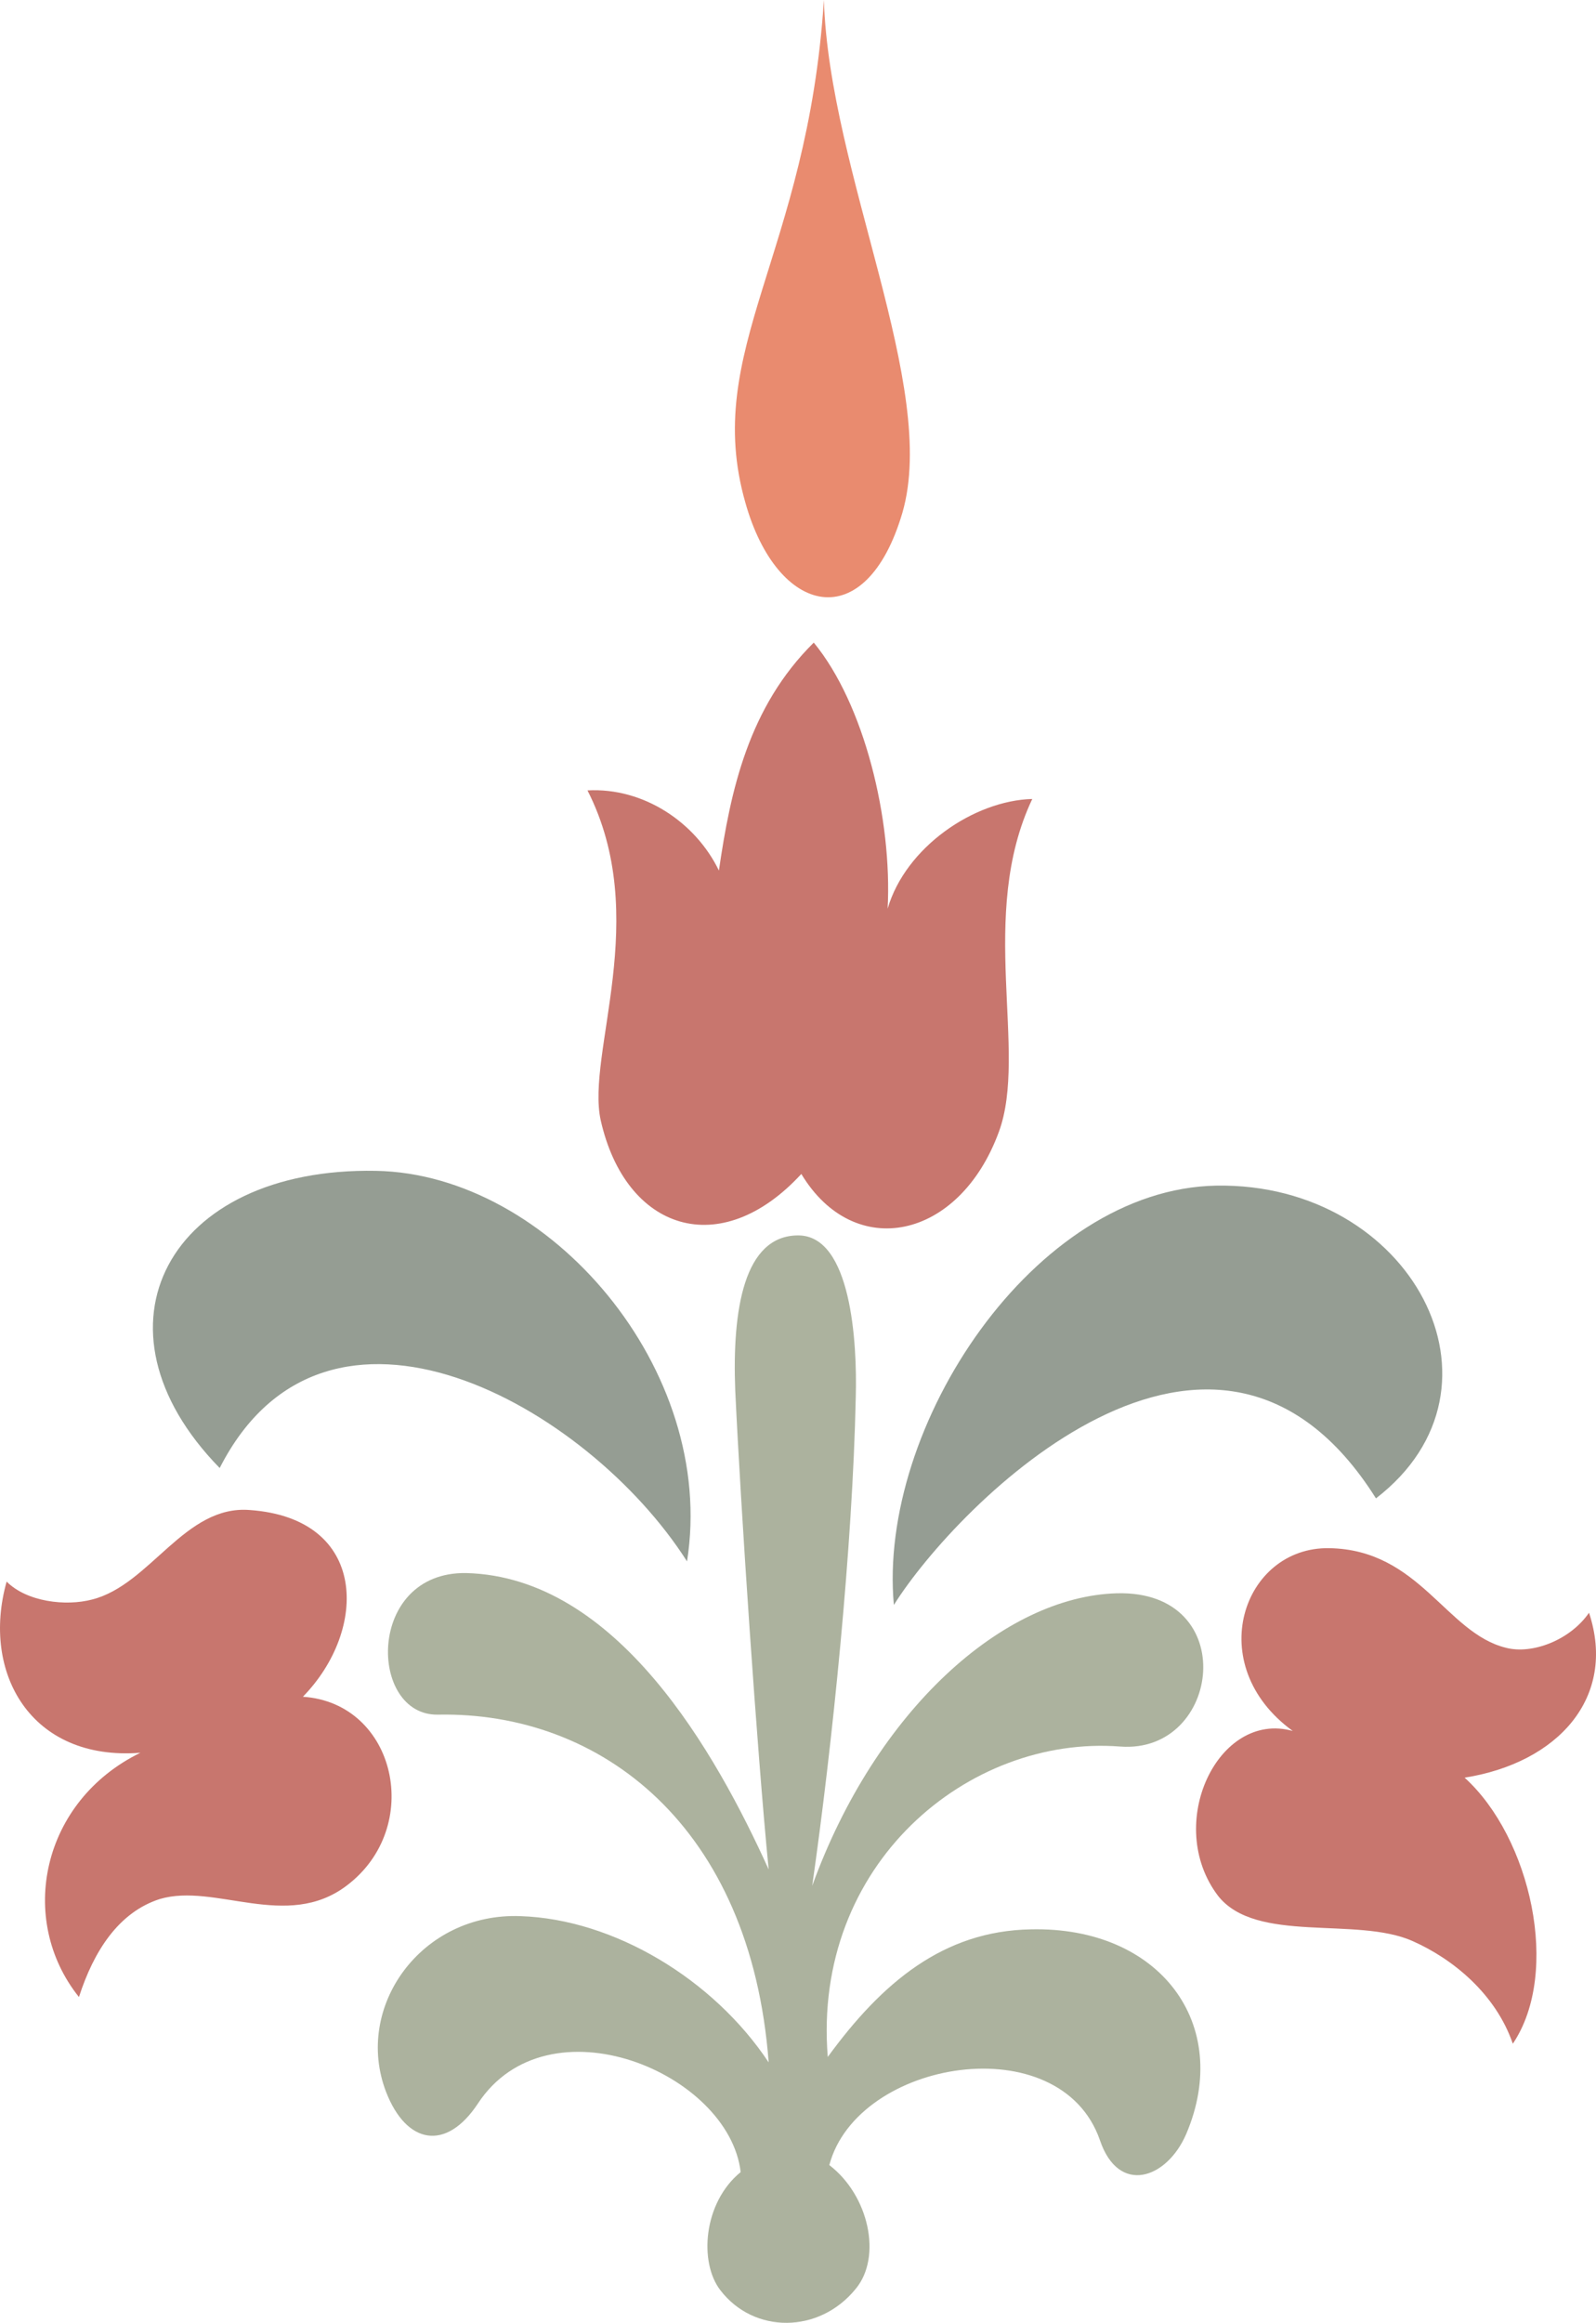 <svg height="286.632" viewBox="0 0 147.78 214.974" width="197.04" xmlns="http://www.w3.org/2000/svg"><path style="fill:#959d93" d="M287.27 457.449c2.808-17.712-12.744-35.856-28.8-36.144-19.224-.36-27.216 14.472-14.472 27.504 9.864-19.368 34.056-5.832 43.272 8.64zm19.152 4.031c-1.512-16.487 12.96-38.52 29.88-38.807 18-.288 28.152 18.648 14.76 28.944-14.904-23.688-38.808.576-44.64 9.864z" transform="translate(-223.656 -312.945)"/><path style="fill:#acb29e" d="M297.566 427.28c-5.04 0-6.12 6.913-5.832 14.329.504 10.8 2.016 33.408 3.096 44.352-4.896-10.8-14.04-27.072-28.008-27.432-9.288-.144-9.072 13.248-2.592 13.104 15.048-.288 28.944 10.296 30.6 32.184-5.112-7.704-14.328-13.248-22.968-13.536-9.216-.36-15.48 8.424-12.456 16.272 1.872 4.824 5.544 5.544 8.496 1.08 6.48-9.864 23.256-2.88 24.336 6.336-3.456 2.808-3.888 8.352-1.872 10.944 3.096 4.032 9.144 4.032 12.528-.144 2.448-2.952 1.224-8.64-2.448-11.448 2.592-9.792 21.384-12.888 25.056-2.304 1.728 5.112 6.192 3.6 7.992-.576 4.32-10.152-2.448-19.224-14.4-18.936-8.064.144-13.752 4.896-18.792 11.808-1.44-17.856 13.032-29.808 27.072-28.728 9.36.72 11.232-14.472-.288-14.184-10.512.288-22.32 10.8-28.224 27.072 1.872-13.104 3.744-31.392 4.032-45.216.144-5.112-.432-14.976-5.328-14.976z" transform="translate(-223.656 -312.945)"/><path style="fill:#c8766e" d="M251.702 469.977c6.048-6.192 6.048-16.488-4.896-17.28-6.048-.504-9.216 6.912-14.616 8.28-2.448.648-6.048.216-7.92-1.656-2.376 8.424 2.232 16.632 12.384 15.84-9.144 4.464-11.448 15.408-5.688 22.608 1.368-4.248 3.672-7.848 7.488-9.072 5.112-1.512 11.736 2.952 17.28-1.224 7.2-5.4 4.608-16.92-4.032-17.496zm91.656 3.168c-8.424-6.12-4.608-17.064 3.384-16.92 8.352.144 10.8 7.848 16.344 9.216 2.448.648 5.976-.72 7.704-3.24 2.592 7.848-2.88 13.896-11.52 15.264 6.12 5.544 8.928 18 4.464 24.624-1.584-4.608-5.544-7.848-9.288-9.504-5.184-2.304-14.472.288-18-4.176-5.04-6.624 0-17.208 6.912-15.264zm-45.504-51.552c-7.488 8.136-16.272 5.256-18.576-4.968-1.368-6.192 4.752-18.792-1.224-30.528 5.184-.288 10.008 2.952 12.168 7.416 1.08-7.416 2.736-15.12 8.784-21.096 4.68 5.688 7.272 16.344 6.84 24.624 1.656-5.688 7.992-10.008 13.392-10.152-5.112 10.8-.36 23.4-3.096 30.816-3.672 10.008-13.392 12.024-18.288 3.888z" transform="translate(-223.656 -312.945)"/><path style="fill:#e98b6f" d="M299.942 312.945c-1.512 23.616-11.304 32.4-7.272 46.512 2.952 10.512 11.16 12.456 14.544.936 3.384-11.664-6.768-31.392-7.272-47.448z" transform="translate(-223.656 -312.945)"/></svg>
